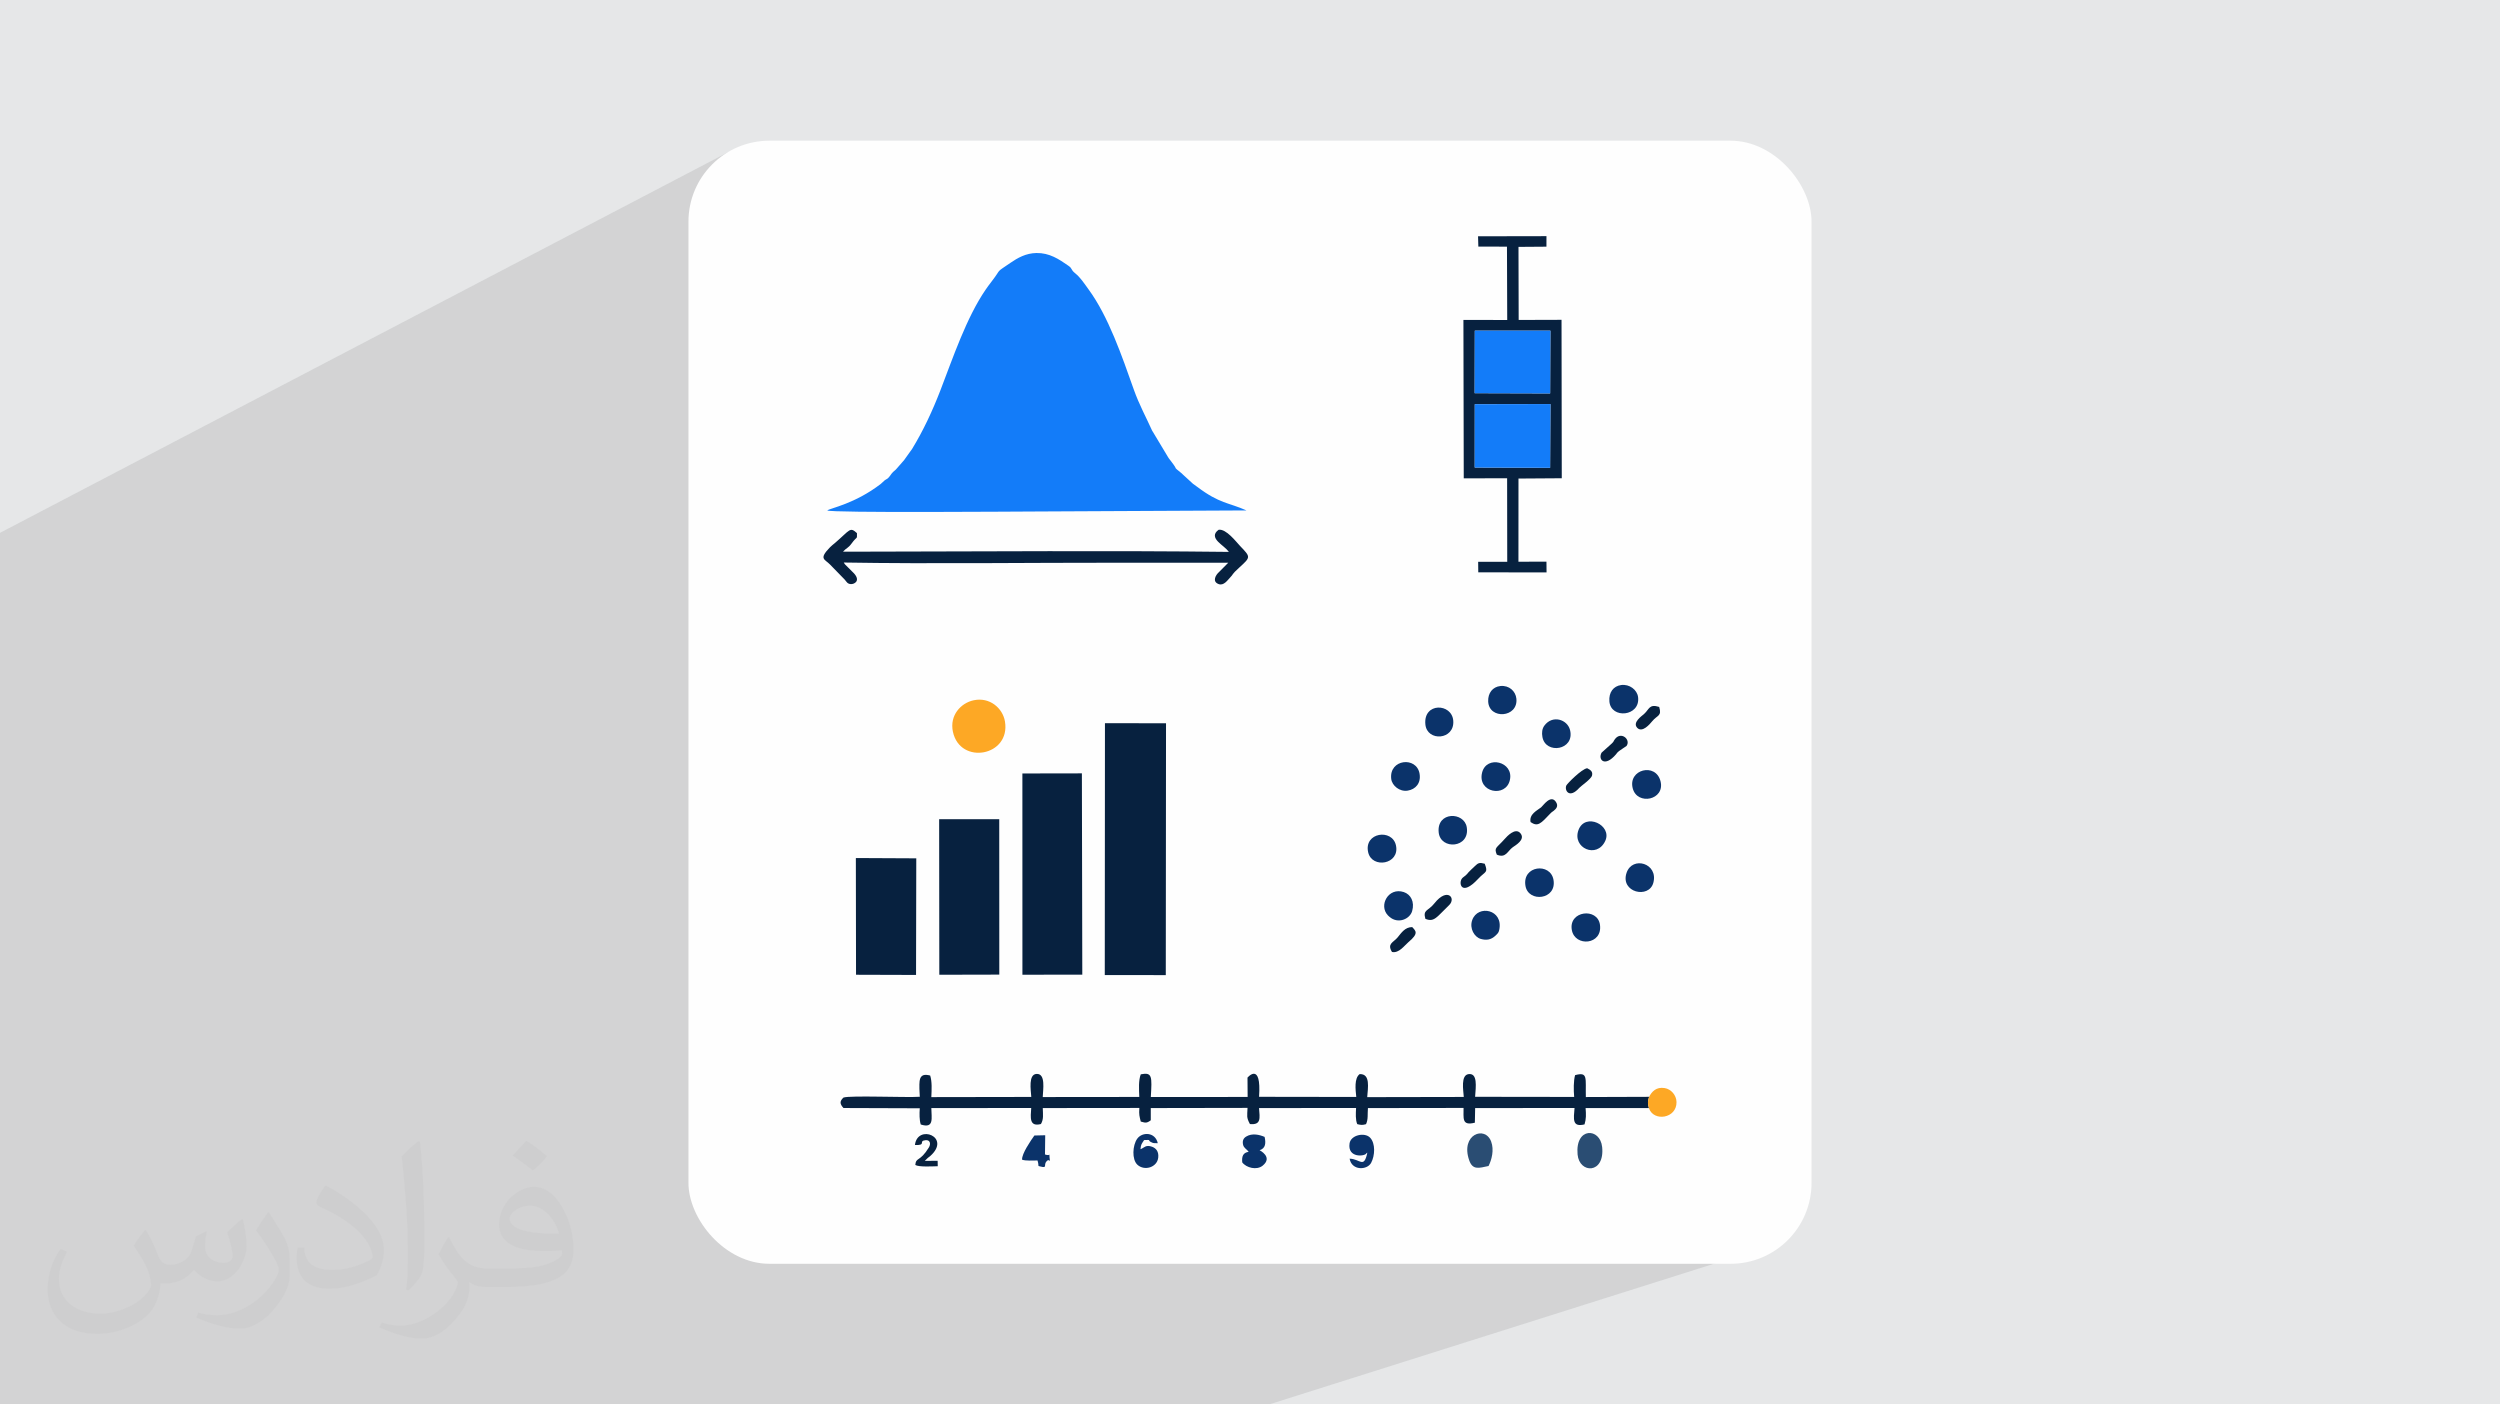 <?xml version="1.0" encoding="UTF-8"?>
<!DOCTYPE svg PUBLIC "-//W3C//DTD SVG 1.0//EN" "http://www.w3.org/TR/2001/REC-SVG-20010904/DTD/svg10.dtd">
<!-- Creator: CorelDRAW -->
<svg xmlns="http://www.w3.org/2000/svg" xml:space="preserve" width="94.192mm" height="52.917mm" version="1.0" style="shape-rendering:geometricPrecision; text-rendering:geometricPrecision; image-rendering:optimizeQuality; fill-rule:evenodd; clip-rule:evenodd"
viewBox="0 0 9404.92 5283.66"
 xmlns:xlink="http://www.w3.org/1999/xlink"
 xmlns:xodm="http://www.corel.com/coreldraw/odm/2003">
 <defs>
  <style type="text/css">
   <![CDATA[
    .fil3 {fill:#FEFEFE}
    .fil5 {fill:#07213F}
    .fil8 {fill:#0B336A}
    .fil4 {fill:#137CF9}
    .fil7 {fill:#2A4D73}
    .fil6 {fill:#FDA825}
    .fil2 {fill:#373435;fill-opacity:0.031}
    .fil1 {fill:#2B2A29;fill-opacity:0.102}
    .fil0 {fill:#E6E7E8}
   ]]>
  </style>
 </defs>
 <g id="Layer_x0020_1">
  <polygon class="fil0" points="-0,0 9404.92,0 9404.92,5283.66 -0,5283.66 "/>
  <polygon class="fil1" points="6532.25,3955.98 6723.22,4667.13 4773.4,5283.66 38.76,5283.66 -0,5283.66 -0,2004.49 2736.98,573.52 "/>
  <path class="fil2" d="M548.54 4627.69c17.95,27.21 29.6,53.36 40.96,82.43 8.45,16.91 12.93,48.09 52.57,48.09 11.61,0 28.28,-3.42 43.06,-11.61 16.63,-8.73 29.32,-21.94 35.94,-42l15.85 -53.36 38.57 -19.02 2.64 2.64c-5.27,20.09 -6.59,39.36 -6.59,54.43 0,44.63 38.57,61.56 69.22,61.56 17.95,0 34.09,-8.73 34.09,-25.11 0,-21.13 -8.98,-57.06 -20.62,-89.29 17.95,-17.95 35.94,-35.94 56.53,-50.47l3.17 1.6c8.98,38.04 14,75.56 14,100.66 0,24.57 -10.83,51.79 -19.81,69.49 -18.49,34.87 -51.25,62.62 -90.87,62.62 -30.1,0 -63.65,-15.07 -86.66,-43.06l-1.32 0c-21.66,26.96 -55.22,51.25 -108.86,51.25l-16.63 0c-2.64,35.41 -10.29,60.49 -21.94,82.95 -31.95,62.34 -126.81,106.47 -216.1,106.47 -124.17,0 -186.51,-71.59 -186.51,-166.96 0,-58.91 19.27,-113.6 48.88,-152.42l24.29 10.04c-18.49,35.41 -30.91,68.68 -30.91,101.45 0,89.29 72.66,131.83 156.4,131.83 77.68,0 173.83,-49.41 191.28,-106.72 -6.59,-62.62 -30.1,-91.93 -66.04,-148.99 10.83,-19.02 24.83,-38.04 42.28,-58.38l3.17 0 0 0 0 0 -0.02 -0.09zm1432.13 -336.04c26.15,16.39 51.79,35.66 76.87,57.85 -14,19.81 -31.45,37.79 -53.11,53.64 -25.11,-20.34 -50.19,-37.79 -75.84,-56.27 17.42,-19.55 34.62,-38.29 52.04,-55.22l0 0 0 0 0 0 0 0 0 0 0.03 0zm13.47 244.11c-42.28,0 -76.87,27.75 -76.87,48.34 0,44.13 84.53,57.85 185.72,57.31 -12.68,-51.79 -57.06,-105.68 -108.86,-105.68l0.01 0.03zm-94.86 236.19c54.96,0 103.04,-1.6 139.74,-10.83 40.96,-10.29 75.56,-30.91 75.56,-45.17 0,-3.7 0,-8.19 -1.32,-11.89 -22.98,2.11 -49.41,2.11 -72.38,2.11 -74.49,0 -131.55,-16.91 -154.02,-58.66 -5.55,-11.61 -9.51,-24.57 -9.51,-39.36 0,-40.43 17.42,-79.79 48.09,-107 25.61,-22.45 53.89,-36.44 82.67,-36.44 52.04,0 93.51,41.75 122.57,107.54 15.85,35.94 26.68,77.4 26.68,129.72 0,34.87 -9.51,64.19 -31.17,85.85 -40.43,39.11 -114.92,53.89 -229.04,53.89l-51.79 0 0 0 -13.47 0c-28.28,0 -48.62,-5.02 -64.72,-17.42l-2.64 0c0.79,6.59 1.32,12.93 1.32,19.02 0,25.61 -8.45,58.38 -25.61,84.53 -50.72,75.3 -105.68,108.04 -153.24,108.04 -48.09,0 -107,-18.49 -160.11,-42.54l9.51 -18.49c17.17,7.13 40.96,11.89 73.7,11.89 85.85,0 198.66,-82.43 212.66,-163 -3.17,-6.59 -8.98,-15.32 -17.17,-24.57 -25.11,-29.85 -40.96,-54.68 -55.75,-80.83 12.68,-25.11 24.29,-45.17 35.13,-63.4l4.49 -0.53c36.72,74.77 69.99,117.55 144.23,117.55l11.61 0 0 0 53.89 0 0 0 0 0 0 0 0 0 0 0 0.09 0.01zm-371.98 79c6.34,-34.34 6.87,-72.91 6.87,-108.86l0 -53.36c0,-99.6 -12.68,-244.36 -22.98,-338.68 17.95,-19.27 43.06,-42 62.87,-57.31l5.81 1.6c13.47,118.62 16.63,256 16.63,383.06 0,33.3 -1.32,65.79 -4.49,89.55 -1.85,30.1 -19.27,52.83 -56.53,87.7l-8.19 -3.7zm-382.8 -157.19c1.85,46.77 24.83,83.49 105.15,83.49 49.93,0 92.19,-12.93 138.96,-35.13 8.45,-3.7 12.93,-8.73 12.93,-12.93 0,-29.32 -22.45,-68.15 -60.23,-103.55 -36.72,-33.3 -85.34,-62.62 -130.76,-82.18 -15.6,-6.59 -20.62,-13.47 -20.62,-20.09 0,-13.47 17.95,-41.75 32.77,-62.09l5.02 -0.53c52.04,27.21 110.17,67.64 153.24,112.53 39.11,41.47 63.4,83.49 63.4,129.19 0,33.81 -10.29,65.51 -26.96,95.11 -57.06,28.79 -117.83,50.72 -178.06,50.72 -73.17,0 -123.1,-34.34 -123.1,-114.92 0,-8.73 0,-22.19 3.17,-39.64l25.11 0 0 0 0 0 0 0 0 0 0 0 -0.02 0zm-132.37 -132.9l45.45 73.45c16.63,27.21 32.23,56.81 32.23,103.55l0 59.7c0,48.34 -30.91,100.13 -80.83,151.38 -39.11,34.62 -73.7,49.41 -105.68,49.41 -47.55,0 -101.98,-14.79 -164.85,-41.75l7.13 -18.49c19.81,5.27 42.79,9.77 71.06,9.77 90.36,-0.53 182.8,-66.57 225.08,-147.15 5.02,-9.26 6.87,-17.95 6.87,-24.04 0,-9.26 -5.02,-19.55 -8.98,-28.79 -22.98,-43.31 -48.62,-82.95 -76.87,-119.68 14.79,-23.25 29.6,-45.7 45.7,-67.9l3.7 0.53 0 0 0 0 0 0 0 0 0 0 -0.02 0.01z"/>
  <rect class="fil3" x="2589.93" y="529.3" width="4225.03" height="4225.03" rx="304.59" ry="304.59"/>
  <g id="_2311394784320">
   <path class="fil4" d="M3112.19 1920.21c11.39,9.94 714.15,4.14 786.99,3.99l790.21 -3.99c-67.32,-29.92 -100.85,-24.97 -184.86,-88.29 -6.9,-5.2 -12.22,-8.39 -16.17,-11.59l-39.15 -35.85c-0.56,-0.6 -1.33,-1.49 -1.92,-2.06 -0.6,-0.56 -1.49,-1.33 -2.12,-1.86 -37.94,-31.56 -8.15,-4.18 -37.11,-41.97 -5.02,-6.54 -6.78,-9.14 -11.96,-15.68l-62.2 -103.6c-22.42,-49.86 -48.53,-97.36 -68.22,-152.85 -44.93,-126.66 -95.77,-275.88 -170.54,-377.76 -15.98,-21.77 -30.04,-44.27 -49.99,-60.35 -19.2,-15.47 -8.67,-16.66 -26.17,-28.88 -35.11,-24.49 -71.03,-48.46 -119.88,-47.65 -40.01,0.67 -70.86,18.5 -98.29,37.27 -59.44,40.67 -30.26,17.97 -69.51,68.68 -7.81,10.07 -16.5,21.87 -23.29,31.77 -72.46,105.52 -123.49,257.72 -170.02,378.36 -29.89,77.51 -64.81,152.34 -106.64,220.91l-28.08 39.2c-0.49,0.7 -1.08,1.72 -1.58,2.42l-31.29 35.75c-18.55,14.78 -17.26,18.87 -26.27,29.01 -7.48,8.41 -7.64,5.61 -15.96,11.88l-14.36 13.09c-97.63,75.46 -191.01,91.59 -201.62,100.04z"/>
   <polygon class="fil5" points="4156.12,3668.27 4385.64,3668.29 4386.55,2720.92 4156.79,2720.59 "/>
   <polygon class="fil5" points="3846.31,3666.88 4071.56,3666.6 4070.02,2909.34 3846.19,2909.74 "/>
   <path class="fil5" d="M6203.17 4168.64c-5.23,-16.64 -4.54,-26.49 0.67,-42.42l-237.98 0.81c-1.75,-71.57 9.2,-95.82 -40.42,-82.35 -6.03,21.34 -5.77,55.6 -3.5,81.95l-372.64 -0.51c2.89,-39.63 9.73,-89.06 -24.06,-85.39 -30.8,3.34 -20.22,60.6 -18.58,85.96l-363.27 0.7c2.54,-35.25 12.88,-88.44 -28.56,-86.61 -20.69,15.85 -15.56,57.54 -12.64,85.94l-365.69 -0.56c9.46,-134.8 -43.5,-72.18 -43.5,-72.18l0.54 72.73 -364.27 0.25c4.61,-77.52 5.77,-94.28 -37.82,-85.33 -8.8,23.26 -6.66,55.39 -5.51,85.06l-363.24 0.38c0.98,-27.52 11.89,-88.64 -23.11,-87.02 -31.46,1.45 -21.83,59.84 -19.97,86.62l-376.03 0.65c1.38,-28.28 2.97,-58.11 -4.34,-81.19 -20.37,-5.06 -36.32,-4.41 -39.73,20.54 -1.83,13.44 -0.49,45.16 0.67,59.36 -48.71,3.58 -263.47,-5.66 -287.08,3.01 -14.75,13.81 -14.36,23.5 -0.01,39.29l287.04 1c-1.48,20.71 -1.63,43.84 3.62,60.95 51.75,16.92 40.12,-24.91 39.87,-61.75l375.74 -0.22c-2.35,35.65 -8.15,71.64 36.52,60.29 10.6,-17.89 7.7,-34.76 6.98,-60.11l363.33 -0.38c-1.82,25.68 0.33,30.9 5.27,51.14 15.83,4 21.06,7.93 37.7,-4.82l-0.02 -45.92 364 -0.65c-1.06,31 -4.83,35.14 9.04,60.84 42.38,4 37.41,-21.26 34.26,-60.15l365.06 -0.36c-1.09,20.62 -2.65,44.71 4.39,60.75 13.41,3.51 19.91,4.1 33.02,0.12 8.78,-18.34 5.15,-37.3 7.2,-60.5l359.72 -0.52c0.81,37.6 -8.43,68.5 42.52,55.48l1.1 -54.94 373.89 -0.38c-3.38,41.65 -9.69,73.25 37.6,61.78 6.28,-21.02 5.93,-36.22 4.01,-61.56l238.21 0.22z"/>
   <polygon class="fil5" points="3533.65,3666.99 3759.33,3666.45 3759.13,3081.75 3533.04,3081.71 "/>
   <path class="fil5" d="M5548.08 1520.63l284.65 -0.61 -1.2 239.85 -283.64 -1.03 0.19 -238.21zm0.09 -276.69l284.4 -0.1 -0.93 236.19 -283.98 -0.86 0.51 -235.23zm13.35 -316.35l107.66 0.31 0.95 275.84 -164.79 -0.16 1.23 595.93 163.17 -0.37 0.43 314.24 -109.37 0.11 0.42 39.53 256.88 0.42 -0.39 -40.53 -105.39 0.27 0.16 -312.9 162.85 -1.13 -0.88 -596.01 -161.25 0.48 -0.67 -274.87 105.14 -0.78 0.08 -39.58 -257.35 0.5 1.12 38.69z"/>
   <polygon class="fil5" points="3220.36,3667 3446.14,3667.71 3447.02,3229.02 3219.68,3227.89 "/>
   <path class="fil5" d="M3174.2 2116.2c329.75,5.64 698.56,0.39 1032.76,0.74l413.76 -0.01 -35.36 35.66c-10.99,9.37 -27.05,35.23 -0.76,44.76 19.1,6.93 33.15,-14.49 41.89,-23.4 16.23,-16.59 3.69,-9.79 35.82,-39.01 43.54,-39.61 42.95,-39.02 2.83,-81.02 -15.2,-15.92 -52.23,-65.26 -80.67,-60.94 -20.89,14.72 -16.26,30.45 -2.03,44.95 13.77,14.02 28.74,22.94 40.73,38.26 -442.39,-5.41 -914.4,-1.56 -1359.31,-0.95l-92.6 0.19c12.09,-13.79 19.52,-13.14 31.99,-30.36 22.38,-30.88 20.75,-13.05 20.55,-39.5 -26.93,-24.28 -24.89,-12.62 -82.47,36.88 -6.99,6.01 -12.73,10.01 -19,16.49 -43.52,44.86 -19.6,44.06 0.65,65.23l54.58 56.06c7.27,8.01 9.61,16.26 23.25,17.14 12.67,0.82 37.65,-11.84 11.95,-40.35l-32.19 -32.05c-4.87,-5.94 -1.53,-1.07 -6.37,-8.77z"/>
   <polygon class="fil4" points="5547.89,1758.84 5831.53,1759.87 5832.73,1520.02 5548.08,1520.63 "/>
   <polygon class="fil4" points="5547.66,1479.17 5831.64,1480.03 5832.57,1243.84 5548.17,1243.94 "/>
   <path class="fil6" d="M3584.82 2752.82c27.06,126.6 217.91,92.08 195.77,-38.9 -8.41,-49.76 -57.16,-92.42 -117.62,-79.56 -48.55,10.32 -91.29,56.92 -78.15,118.46z"/>
   <path class="fil7" d="M5599.89 4386.46c11.62,-23.14 21.67,-60.04 9.78,-91.98 -22.91,-61.53 -116.11,-26.99 -82.84,69.95 13.29,38.71 37,29.56 73.07,22.03z"/>
   <path class="fil7" d="M5934.82 4343.07c6.61,73.05 102.82,74.36 92.46,-27.7 -7.49,-73.79 -101.84,-76.07 -92.46,27.7z"/>
   <path class="fil8" d="M5312.42 3427.6c10.16,-35.06 -5.21,-63.05 -31.62,-71.72 -57.66,-18.92 -95.27,50.06 -59.68,87.56 0.79,0.83 3.21,3.02 4.04,3.79 0.59,0.54 1.46,1.33 2.07,1.86 32.12,28.08 76.49,8.47 85.19,-21.49z"/>
   <path class="fil8" d="M6142.33 2965.91c17.17,65.32 122.19,43.9 104.59,-26.66 -17.92,-71.88 -123.37,-44.82 -104.59,26.66z"/>
   <path class="fil8" d="M6054.43 2638.39c5.29,67.71 117.32,57.39 107.95,-16 -3.53,-27.63 -32.52,-49.57 -63.63,-45.32 -29.34,4 -46.94,27.78 -44.31,61.32z"/>
   <path class="fil8" d="M5680.12 2934.34c15.45,-69.41 -87.82,-94.41 -104.48,-28.04 -18.87,75.17 89.29,96.26 104.48,28.04z"/>
   <path class="fil8" d="M4738.57 4327.02c22.98,-6.97 24.02,-27.26 18.82,-50.08 -19.46,-8.26 -46.69,-15.07 -69.28,-1.27 -9.85,6.01 -15.21,15.23 -11.65,30.97 2.82,12.48 14.21,16.85 21.04,26.4 -21.21,3.32 -26.43,16.83 -24.25,39.77 15.27,20.45 54.46,30.67 77,12.22 39.36,-32.21 -10.97,-57.42 -11.68,-58.01z"/>
   <path class="fil8" d="M5233.76 2930.39c3.08,25.17 31.5,48.87 61.85,43.95 29.55,-4.77 50.79,-27.91 44.77,-63.62 -11.23,-66.55 -115.75,-55.02 -106.62,19.67z"/>
   <path class="fil8" d="M6039.01 3163.21c27.11,-59.19 -76.04,-108.17 -100.88,-40.42 -24.63,67.24 69.31,109.35 100.88,40.42z"/>
   <path class="fil8" d="M5738.79 3332.89c11.02,63.38 118.3,52.38 105.42,-22.83 -11.32,-66.09 -118.86,-54.42 -105.42,22.83z"/>
   <path class="fil6" d="M6203.84 4126.22c-5.21,15.93 -5.9,25.77 -0.67,42.42 17.39,52.51 105.06,39.23 103.82,-22.79 -0.53,-26.49 -20.7,-48.6 -44.45,-52.57 -32.49,-5.43 -48.81,14.08 -58.7,32.94z"/>
   <path class="fil8" d="M5412.33 3131.65c7.02,66.91 118.31,59.46 105.6,-19.5 -9.53,-59.13 -113.95,-60.15 -105.6,19.5z"/>
   <path class="fil8" d="M5639.99 3498.62c17.01,-77.38 -80.4,-96.96 -101.55,-37.35 -11.27,31.77 8.43,64.03 31.92,70.85 21.86,6.34 39.42,3.04 55.17,-11.86 8.86,-8.38 12.22,-11.45 14.46,-21.64z"/>
   <path class="fil8" d="M5802.53 2772.55c12.14,66.88 122.75,49.76 103.93,-26.16 -9.89,-39.86 -66.03,-58.27 -96.69,-16.49 -8.59,11.7 -10.08,27 -7.24,42.65z"/>
   <path class="fil8" d="M5362.2 2725.2c6.39,65.9 111.05,59.12 104.9,-14.28 -5.53,-66.09 -112.99,-69.25 -104.9,14.28z"/>
   <path class="fil8" d="M6219.77 3321.05c19.87,-73.58 -79.3,-102.38 -100.83,-37.07 -24.25,73.61 84.24,98.45 100.83,37.07z"/>
   <path class="fil8" d="M5913.17 3498.62c11.57,64.67 116.39,56.35 105.87,-19.62 -9.14,-65.95 -118.84,-52.84 -105.87,19.62z"/>
   <path class="fil8" d="M5147.09 3206.62c14.39,62.27 119.83,45.56 104.47,-26.28 -13.77,-64.37 -121.88,-49 -104.47,26.28z"/>
   <path class="fil8" d="M5598.47 2638.39c2.42,69.45 113.83,62.41 106.07,-10.45 -2.98,-27.98 -27.5,-50.54 -60.04,-47.15 -29.21,3.06 -47.12,26.39 -46.03,57.6z"/>
   <path class="fil8" d="M4290.42 4323.34c2.03,-20.06 4.16,-19.15 13.71,-34.5 29.27,-1.33 12.28,0.48 24.75,6.97 11.88,6.18 10.22,4.12 26.64,4.92 -9.38,-42.67 -58.68,-43.33 -77.51,-16.68 -17.46,24.72 -20.52,77.73 0.82,97.61 26.2,24.4 74.53,10.43 78.46,-27.19 2.28,-21.81 -7.72,-34.73 -23.16,-40.41 -23.91,-8.8 -29.24,3.82 -43.7,9.28z"/>
   <path class="fil8" d="M5077.21 4358.88c7.77,45.52 65.7,43.78 80.88,15.76 14.56,-26.9 16.89,-73.28 -3.9,-94.89 -20.15,-20.94 -72.36,-10.29 -77.19,21.65 -8.54,56.37 58.81,49.13 63.49,37.19 0.64,-1.64 2.18,-1.39 3.3,-2.03 -12.95,61.37 -27.27,22.94 -66.57,22.32z"/>
   <path class="fil8" d="M3845.09 4362.8c15.08,4.95 39.2,2.75 58.03,2.85 7.43,24.44 -2.49,19.25 12.07,22.97 26.43,6.75 9.02,-6.19 22.56,-20.61 11.38,-12.12 13.91,12.9 10.67,-13.4 -2.69,-21.82 6.11,-3.28 -17.21,-11.53l0.88 -72.33 -40.75 0.98c-12.73,17.65 -48.26,69.16 -46.25,91.08z"/>
   <path class="fil5" d="M3441.91 4307.55c45.78,1.43 11.02,-15.05 39.73,-18.18 17.65,-1.93 20.92,13.88 12.81,27.2 -34.08,56.02 -48.38,35.33 -51.12,65.97 13.57,8.49 66.43,5.11 84.45,4.74l-0.43 -20.5 -48.43 0.46 11.28 -11.03c3.3,-2.73 4.88,-3.33 8.91,-6.88 81.88,-72.11 -47.94,-122.31 -57.2,-41.78z"/>
   <path class="fil5" d="M5362.24 3456.61c33.68,14.22 43.58,-8.06 89.14,-51.42 27.66,-26.33 -6.55,-68.22 -54.86,-7.24 -24.14,30.48 -44.32,23.42 -34.28,58.66z"/>
   <path class="fil5" d="M6118.87 2806.34c17.62,-24.33 -21.43,-57.34 -44.28,-24.68 -7.29,10.42 -1.45,5.86 -11.63,15.82l-37.86 33.98c-14.51,25.83 11.21,56.61 54.28,6.19 7.19,-8.42 1.98,-4.42 11.25,-12.16 3.2,-2.65 28.02,-18.83 28.25,-19.14z"/>
   <path class="fil5" d="M5757.94 3092.62c27.3,18.72 38.25,5.93 74.38,-32.26 6.22,-6.58 6.72,-5.36 13.11,-10.62 8.48,-6.97 18.54,-17.01 7.88,-32.97 -19.64,-29.43 -48.11,14.4 -55.68,20.43 -14.92,11.88 -45.63,25.45 -39.69,55.43z"/>
   <path class="fil5" d="M5630.91 3215.07c33.96,14.75 40.18,-13.52 60.05,-27.79 9.74,-6.99 49.11,-28.7 28.63,-52.82 -18.99,-22.36 -50.33,11.79 -59.39,22.07 -30.61,34.73 -40.31,31.31 -29.29,58.54z"/>
   <path class="fil5" d="M5970.84 2890.01c-21.3,3.1 -76.12,58.95 -78.62,65.38 -7.19,18.51 11.65,50.47 48.97,8.59 6.75,-7.6 44.81,-32.97 48.05,-46.78 3.8,-16.18 -8.33,-21.79 -18.39,-27.19z"/>
   <path class="fil5" d="M5585.55 3249.33c-19.67,-5.54 -24.9,-2.96 -36.8,8.7 -8.77,8.57 -16.13,14.57 -24.14,23.32 -7.43,8.13 -3.13,5.02 -11.22,12.18 -4.79,4.22 -9.44,6.42 -13.2,10.93 -14.07,16.82 -3.45,70.74 60.9,1.35 27,-29.13 38.06,-20.95 24.47,-56.48z"/>
   <path class="fil5" d="M5236.67 3581.27c26.41,5.81 47.03,-24.73 61.79,-37.02 40.32,-33.59 27.23,-42.19 14.15,-56.64 -27.24,0.32 -40.37,21.33 -55.21,39.32 -14.91,18.07 -40.39,23.03 -20.73,54.35z"/>
   <path class="fil5" d="M6241.84 2659.43c-38.17,-12.17 -37.16,8.98 -57.2,26.83 -8.62,7.67 -44.33,31.6 -25.48,51.7 18.91,20.16 47.67,-14.05 56.31,-24.62 19.43,-23.76 36.98,-18.44 26.37,-53.91z"/>
  </g>
 </g>
</svg>
